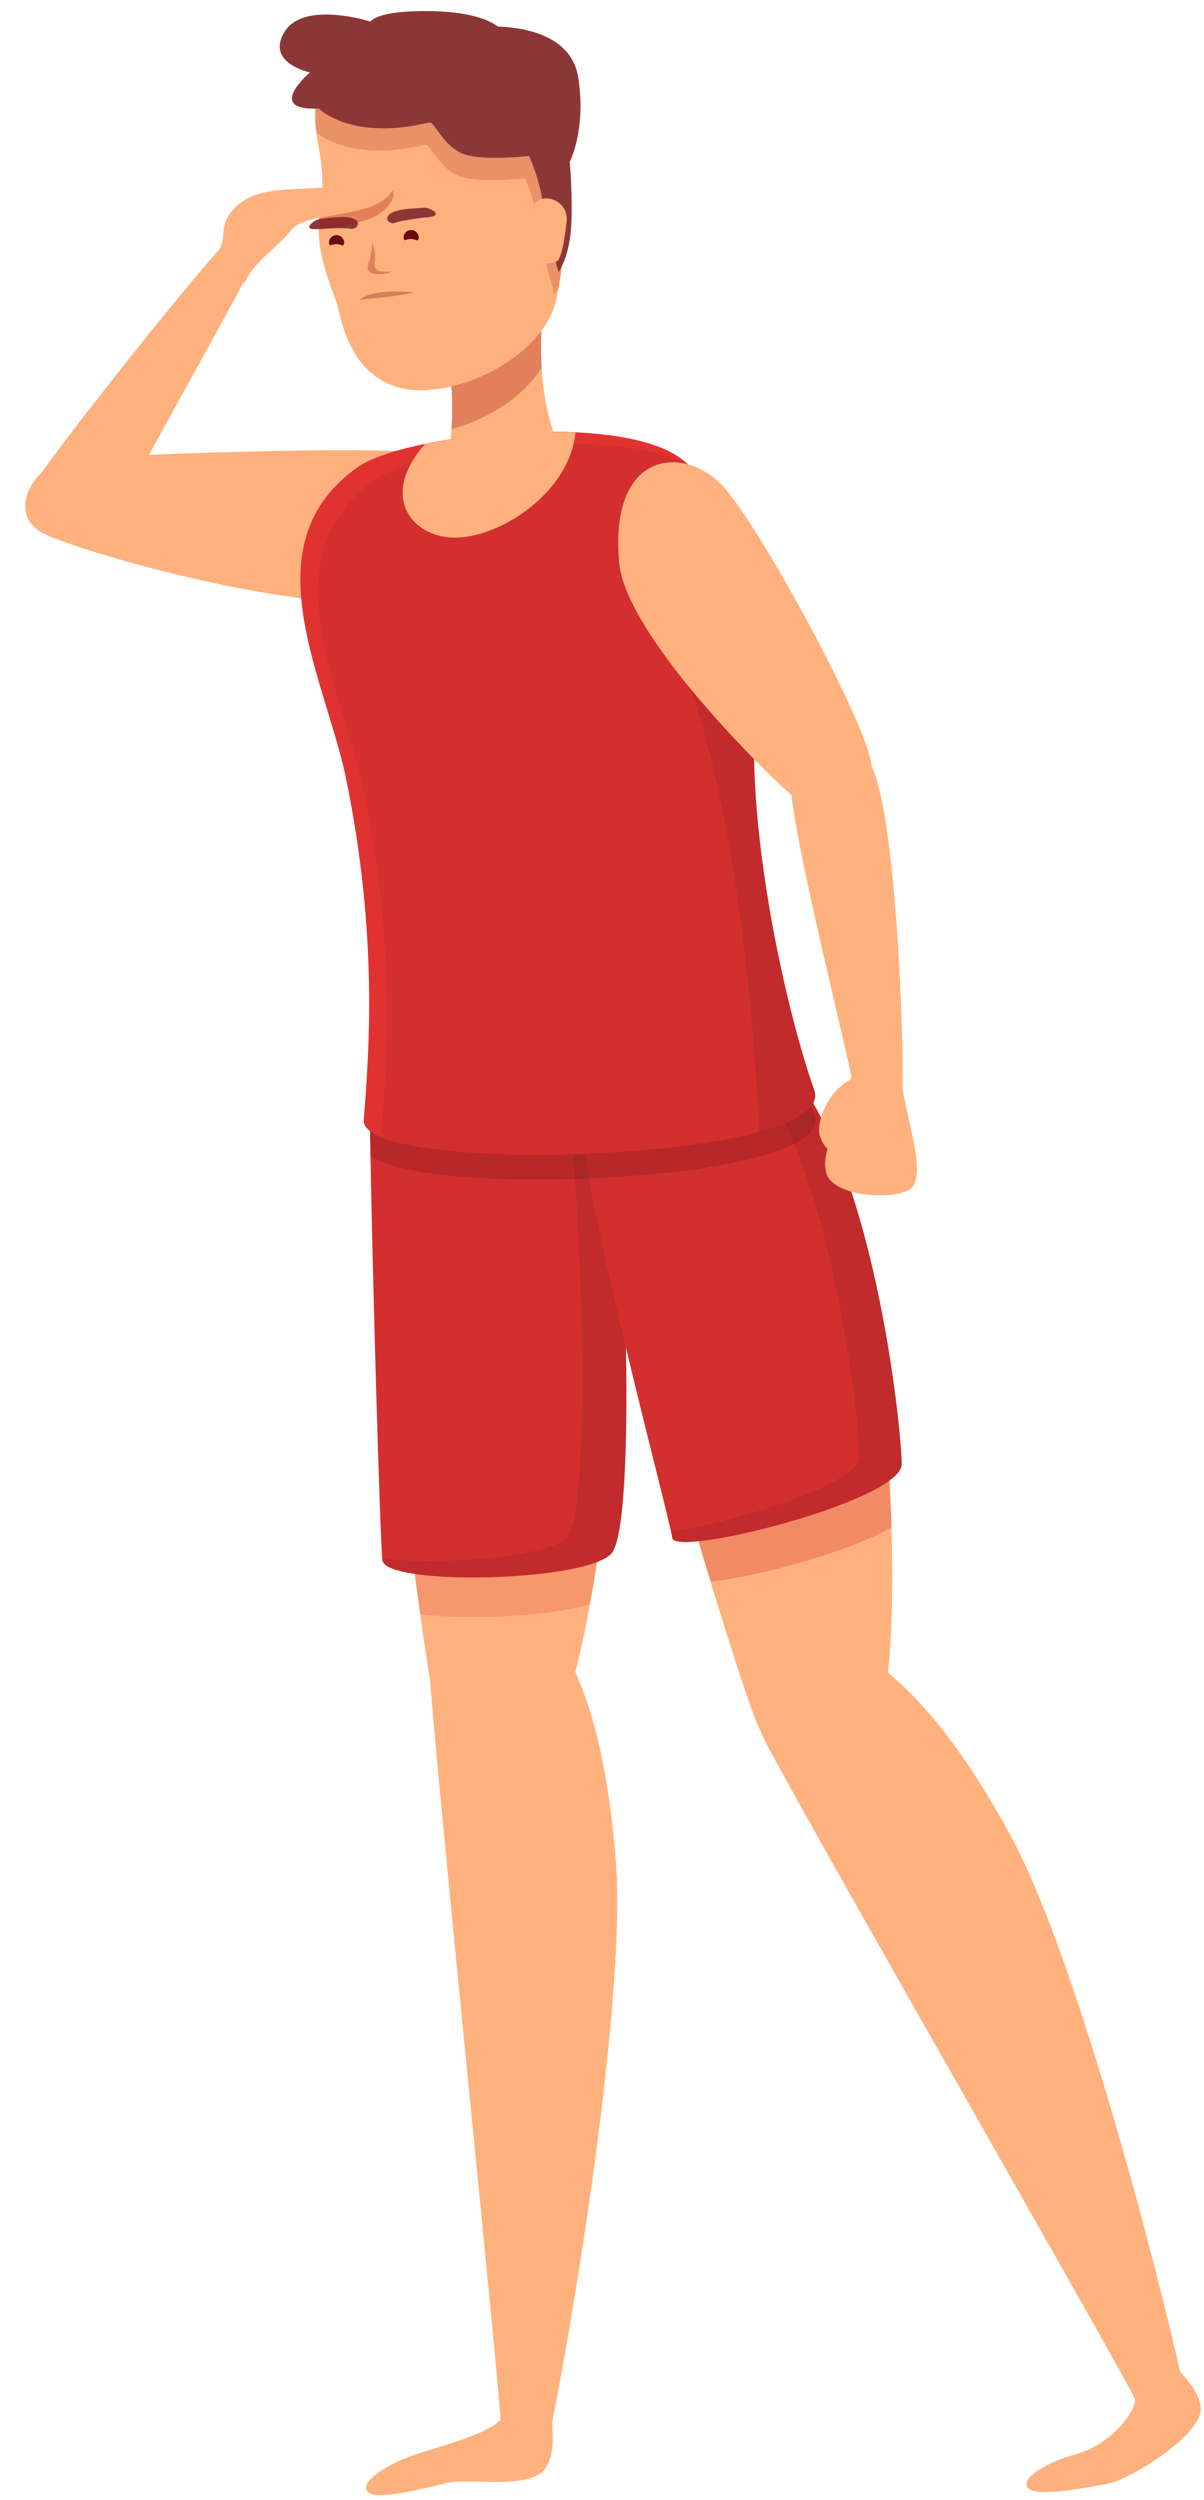 <?xml version="1.0" encoding="UTF-8"?><svg xmlns="http://www.w3.org/2000/svg" xmlns:xlink="http://www.w3.org/1999/xlink" height="452.9" preserveAspectRatio="xMidYMid meet" version="1.0" viewBox="138.9 23.0 218.2 452.9" width="218.2" zoomAndPan="magnify"><g><g><g id="change1_4"><path d="M206.121,226.166c1.848,39.124,10.076,101.578,11.977,107.521 c1.899,5.943,19.928,5.47,23.607-3.138c3.679-8.608,15.998-72.208,2.653-108.699C239.979,207.694,205.457,212.122,206.121,226.166 z" fill="#ffb17d"/></g><g id="change1_5"><path d="M246.935,232.203c8.303,38.278,26.762,98.507,29.62,104.052c2.858,5.546,20.559,2.094,22.762-7.004 c2.202-9.099,3.818-73.861-15.388-107.637C277.265,208.378,243.954,218.463,246.935,232.203z" fill="#ffb17d"/></g><g id="change1_6"><path d="M210.676,104.7c-17.964-0.592-50.922,0.906-58.268,1.314c-7.348,0.407-12.858,10.259-5.343,13.765 c7.513,3.507,38.71,12.19,56.487,12.357C221.329,132.304,226.739,105.231,210.676,104.7z" fill="#ffb17d"/></g><g id="change1_7"><path d="M216.86,327.69c2.107,26.853,12.633,127.977,12.782,134.307c0.582,3.561,8.104,4.671,9.119,0.598 c1.477-5.931,14.116-75.284,11.682-103.385c-2.434-28.101-8.415-34.82-11.586-42.461 C235.686,309.108,215.025,304.301,216.86,327.69z" fill="#ffb17d"/></g><g id="change1_8"><path d="M278.319,339.911c12.827,23.685,63.5,111.828,66.207,117.552c1.977,3.019,9.303,0.98,8.576-3.156 c-1.057-6.019-17.663-74.531-31.296-99.224c-13.633-24.694-21.826-28.405-27.826-34.1 C287.98,315.287,267.148,319.282,278.319,339.911z" fill="#ffb17d"/></g><g id="change2_1"><path d="M206.361,230.533c1.527,27.136,5.665,63.237,8.693,84.897 c8.705,1.093,23.424,0.415,30.756-1.855c4.283-23.426,8.315-64.591-1.358-91.419C234.422,216.927,209.857,219.051,206.361,230.533 z" fill="#d42f2f" opacity=".2"/></g><g id="change2_2"><path d="M205.941,226.346c0.383,25.808,1.807,74.606,2.252,79.281c0.445,4.675,36.361,4.007,41.446-1.114 c5.085-5.121,2.263-75.029-1.113-85.493C245.151,208.557,205.694,209.628,205.941,226.346z" fill="#d42f2f"/></g><g id="change3_1"><path d="M248.527,219.02c-1-3.098-5.194-5.156-10.553-6.125 c1.235,0.895,2.149,1.93,2.539,3.138c3.374,10.463,6.197,80.372,1.112,85.493c-3.584,3.609-22.446,4.995-33.447,3.867 c0.005,0.06,0.012,0.184,0.016,0.234c0.446,4.675,36.363,4.007,41.447-1.114C254.725,299.392,251.902,229.484,248.527,219.02z" fill="#751a1a" opacity=".2"/></g><g id="change2_3"><path d="M300.464,299.695c-0.632-21.533-3.81-50.075-12.97-70.897 c-1.47-2.354-3.025-4.511-4.732-6.251c-14.116-14.393-31.036,1.24-35.736,6.179c-0.249,1.128-0.351,2.282-0.09,3.477 c5.081,23.426,13.955,55.026,20.741,77.328C275.956,308.683,292.781,304.151,300.464,299.695z" fill="#d42f2f" opacity=".3"/></g><g id="change2_4"><path d="M243.593,222.806c1.336,18.479,16.698,75.251,17.143,78.814 c0.445,3.562,41.599-6.726,41.577-13.379c-0.021-6.472-5.121-56.157-21.678-73.04 C264.076,198.315,243.593,222.806,243.593,222.806z" fill="#d42f2f"/></g><g id="change3_2"><path d="M280.634,215.2c-4.541-4.63-9.371-6.085-13.998-5.851 c2.141,0.947,4.269,2.409,6.335,4.516c16.558,16.883,21.657,66.568,21.678,73.04c0.016,4.89-22.177,11.726-34.135,13.599 c0.11,0.502,0.196,0.92,0.22,1.116c0.446,3.562,41.599-6.727,41.577-13.379C302.292,281.768,297.192,232.083,280.634,215.2z" fill="#751a1a" opacity=".2"/></g><g id="change3_3"><path d="M248.115,218.295c-4.994-9.642-42.415-8.253-42.174,8.052 c0.028,1.889,0.063,3.931,0.102,6.04c10.077,7.832,84.737,4.732,80.422-7.406c-0.379-1.064-0.791-2.402-1.194-3.678 c-1.444-2.292-2.967-4.4-4.638-6.103C268.827,203.161,255.065,212.14,248.115,218.295z" fill="#751a1a" opacity=".3"/></g><g id="change2_5"><path d="M203.65,107.687c-19.171,13.641-6.524,36.865-2.31,55.031c6.458,30.41,4.228,52.929,3.488,63.182 c-0.74,10.254,86.282,7.641,81.637-5.428c-4.645-13.069-11.653-43.023-10.88-66.191c0.773-23.168-2.14-39.602-13.175-48.125 C251.375,97.635,212.443,101.431,203.65,107.687z" fill="#d42f2f"/></g><g id="change4_1"><path d="M208.029,228.081c0.74-10.254,2.97-32.773-3.488-63.183 c-4.214-18.166-16.861-41.39,2.31-55.031c8.225-5.852,42.822-9.548,56.285-3.023c-0.256-0.215-0.46-0.482-0.724-0.687 c-11.036-8.522-49.968-4.725-58.761,1.53c-19.171,13.641-6.524,36.866-2.31,55.031c6.458,30.41,4.228,52.93,3.488,63.183 c-0.096,1.322,1.308,2.421,3.745,3.32C208.331,228.85,207.998,228.493,208.029,228.081z" fill="#ff3939" opacity=".3"/></g><g id="change3_4"><path d="M286.466,220.473c-4.645-13.069-11.652-43.024-10.88-66.192 c0.255-7.641,0.054-14.473-0.653-20.606l-17.091-0.369c13.51,23.916,17.657,71.881,18.591,94.7 C283.357,226.108,287.577,223.598,286.466,220.473z" fill="#751a1a" opacity=".2"/></g><g><g id="change1_1"><path d="M218.02,79.094c3.989,12.528,2.849,23.259,2.092,25.565c-0.757,2.307,20.868,2.077,18.92-3.928 c-1.948-6.005-3.029-14.574-0.944-30.135C239.858,57.395,214.201,67.1,218.02,79.094z" fill="#ffb17d"/></g><g id="change5_1"><path d="M237.073,89.56c-0.282-4.893-0.05-11.006,1.015-18.963 c1.77-13.202-23.887-3.497-20.068,8.497c2.856,8.969,3.071,16.957,2.691,21.652C227.188,99.005,233.806,94.949,237.073,89.56z" fill="#9e0f0f" opacity=".3"/></g><g id="change1_2"><path d="M210.205,27.883c-14.75,1.15-14.775,14.748-13.879,19.885c0.897,5.137,1.451,7.66,0.489,14.226 c-0.962,6.565,2.401,13.526,3.163,16.064c0.76,2.538,2.044,12.673,11.303,15.163s25.931-5.085,28.423-15.897 c2.492-10.813,2.041-30.215,1.507-39.161C240.675,29.217,218.745,27.217,210.205,27.883z" fill="#ffb17d"/></g><g id="change5_2"><path d="M241.211,38.162c-0.045-0.758-0.439-1.398-0.77-2.059 c-4.152-4.316-11.822-4.163-12.082-4.293c-0.335-0.168-3.013-2.686-12.568-2.784c-9.555-0.097-10.48,1.913-10.48,1.913 s-1.119-0.337-2.7-0.667c-6.618,4.12-6.96,12.372-6.38,16.683c0.75,0.629,3.503,2.671,8.634,3.177 c6.034,0.595,10.395-0.908,11.212-0.906c0.817,0.001,2.445,4.194,5.88,5.624c3.436,1.429,12.069,0.436,12.069,0.436 s1.923,4.11,2.502,8.637c0.581,4.527,2.833,12.409,2.833,12.409s0.377-0.596,0.811-1.584c0.823-4.735,1.234-10.516,1.378-16.327 c-0.078-1.278-0.149-2.118-0.149-2.118s0.135-0.327,0.201-0.466C241.686,48.955,241.464,42.385,241.211,38.162z" fill="#9e0f0f" opacity=".2"/></g><g id="change6_1"><path d="M196.662,42.661c-9.892,0.489-1.583-6.54-1.583-6.54s-8.128-1.688-4.6-7.382 c3.529-5.694,15.593-1.822,15.593-1.822s0.924-2.01,10.48-1.913c9.555,0.097,12.233,2.616,12.568,2.784s13.076-0.233,14.571,9.24 c1.495,9.473-1.53,15.252-1.53,15.252s0.576,6.647,0.234,11.998c-0.343,5.351-2.274,8.031-2.274,8.031s-2.252-7.882-2.833-12.409 c-0.579-4.527-2.502-8.637-2.502-8.637s-8.635,0.993-12.069-0.436c-3.434-1.43-5.063-5.623-5.88-5.624 c-0.817-0.001-5.178,1.501-11.211,0.906C199.591,45.515,196.662,42.661,196.662,42.661z" fill="#8c3737"/></g><g id="change5_3"><path d="M206.373,66.918c0,0-0.002,1.634-0.759,4.085c-0.758,2.451,3.957,1.577,4.083,1.263 c0.127-0.314-3.206,0.625-2.889-1.576C207.126,68.491,206.373,66.918,206.373,66.918z" fill="#9e0f0f" opacity=".3"/></g><g id="change7_1"><path d="M213.32,66.298c0.496,0.001,0.849,0.165,1.267,0.267c0.074-0.169,0.209-0.307,0.209-0.503 c0.001-0.764-0.617-1.384-1.381-1.385c-0.764-0.001-1.385,0.617-1.386,1.381c0,0.183,0.129,0.308,0.193,0.468 C212.596,66.449,212.891,66.298,213.32,66.298z" fill="#6b0a0a"/></g><g id="change7_2"><path d="M199.803,67.222c0.495,0.001,0.848,0.165,1.266,0.267c0.073-0.169,0.209-0.307,0.209-0.503 c0.001-0.764-0.616-1.384-1.381-1.385c-0.763-0.001-1.384,0.617-1.385,1.381c0,0.183,0.128,0.308,0.193,0.468 C199.079,67.373,199.375,67.222,199.803,67.222z" fill="#6b0a0a"/></g><g id="change7_3"><path d="M204.156,77.287c2.267-2.133,9.809-1.306,9.809-1.306s-2.641,0.563-5.407,0.873 C205.79,77.164,204.156,77.287,204.156,77.287z" fill="#6b0a0a" opacity=".3"/></g><g id="change6_2"><path d="M215.867,62.399c0,0-4.415,0.557-5.371,0.959c-0.954,0.402-2.223-0.801-0.776-1.725 c1.448-0.924,4.951-0.894,6.016-0.995C216.802,60.536,219.895,62.22,215.867,62.399z" fill="#8c3737"/></g><g id="change6_3"><path d="M197.037,64.444c0,0,4.443-0.234,5.456-0.007c1.011,0.227,2.046-1.182,0.459-1.835 c-1.589-0.653-5.031-0.003-6.098,0.085C195.786,62.777,193.041,64.981,197.037,64.444z" fill="#8c3737"/></g><g id="change1_3"><path d="M235.231,62.363c-0.484-5.308,6.935-3.976,6.355,0.848c-0.58,4.825-0.875,5.369-1.337,6.634 c-0.462,1.264-4.575,1.327-5.051-1.063C234.723,66.393,235.231,62.363,235.231,62.363z" fill="#ffb17d"/></g></g><g id="change1_9"><path d="M251.12,125.018c1.298,13.994,30.461,42.231,35.12,45.278c4.658,3.046,10.801-2.034,10.609-8.492 c-0.193-6.457-19.953-43.112-26.911-50.696C262.979,103.524,249.214,104.45,251.12,125.018z" fill="#ffb17d"/></g><g id="change1_10"><path d="M144.853,111c2.265-4.267,32.561-42.53,35.762-44.749c3.201-2.219,5.668,0.792,4.631,3.548 c-1.037,2.755-18.25,33.299-23.384,43.086C156.728,122.672,138.865,122.28,144.853,111z" fill="#ffb17d"/></g><g id="change5_4"><path d="M208.641,57.18c-2.69,0.737-4.651,1.705-11.536,2.102 c-0.081,0.865-0.137,1.669-0.29,2.711c-0.13,0.892-0.022,1.781-0.009,2.676c2.605-0.5,5.667-0.892,8.425-1.784 C210.651,61.134,211.394,56.426,208.641,57.18z" fill="#9e0f0f" opacity=".3"/></g><g id="change1_11"><path d="M177.821,69.304c2.794-3.053,0.172-4.991,3.567-8.574c3.395-3.583,8.424-3.332,15.716-3.709 c7.292-0.377,9.204-1.383,11.957-2.137c2.753-0.754,2.01,3.955-3.41,5.705c-5.419,1.751-12.066,1.56-13.953,4.088 c-1.886,2.528-6.673,5.76-8.153,8.97C182.062,76.859,177.821,69.304,177.821,69.304z" fill="#ffb17d"/></g><g id="change1_12"><path d="M282.192,164.919c-0.044,8.402,11.587,53.709,11.828,57.274c0.278,4.119,7.569,3.171,8.292,0.778 c0.725-2.393-0.521-51.146-5.464-61.167C291.904,151.785,282.276,149.112,282.192,164.919z" fill="#ffb17d"/></g><g id="change1_13"><path d="M294.498,217.866c-6.286,2.431-7.637,9.208-7.004,10.932c0.634,1.724,1.698,4.395,4.854,0 C295.504,224.404,294.498,217.866,294.498,217.866z" fill="#ffb17d"/></g><g id="change1_14"><path d="M293.079,217.398c0.739,5.081-3.443,5.995-3.611,9.768c-0.167,3.771-1.517,5.446-0.838,8.301 c1.09,4.358,12.489,5.113,15.339,2.85c2.85-2.263-0.586-12.153-1.467-17.936C301.623,214.597,292.5,213.411,293.079,217.398z" fill="#ffb17d"/></g><g id="change1_15"><path d="M215.939,103.426c-8.686,9.819-1.928,17.404,6.057,16.961c8.372-0.465,20.15-8.492,21.196-19.041 C234.124,100.903,223.951,101.776,215.939,103.426z" fill="#ffb17d"/></g></g><g id="change1_16"><path d="M230.301,459.805c-0.064,3.512-10.044,5.777-16.299,7.927c-6.256,2.15-10.184,5.463-8.289,6.826 c1.895,1.363,10.107-0.768,14.131-1.743c4.025-0.976,15.249,1.353,17.926-2.702c2.677-4.056,0.195-10.536,1.444-14.079 C240.462,452.493,230.301,459.805,230.301,459.805z" fill="#ffb17d"/></g><g id="change1_17"><path d="M344.191,455.943c2.183,2.752-3.781,9.846-10.156,11.611c-6.375,1.765-10.499,4.832-8.689,6.308 c1.808,1.476,10.134-0.151,14.21-0.879c4.077-0.729,17.464-8.998,16.954-13.831c-0.51-4.832-6.545-8.258-7.834-11.786 C347.388,443.839,344.191,455.943,344.191,455.943z" fill="#ffb17d"/></g></g></svg>